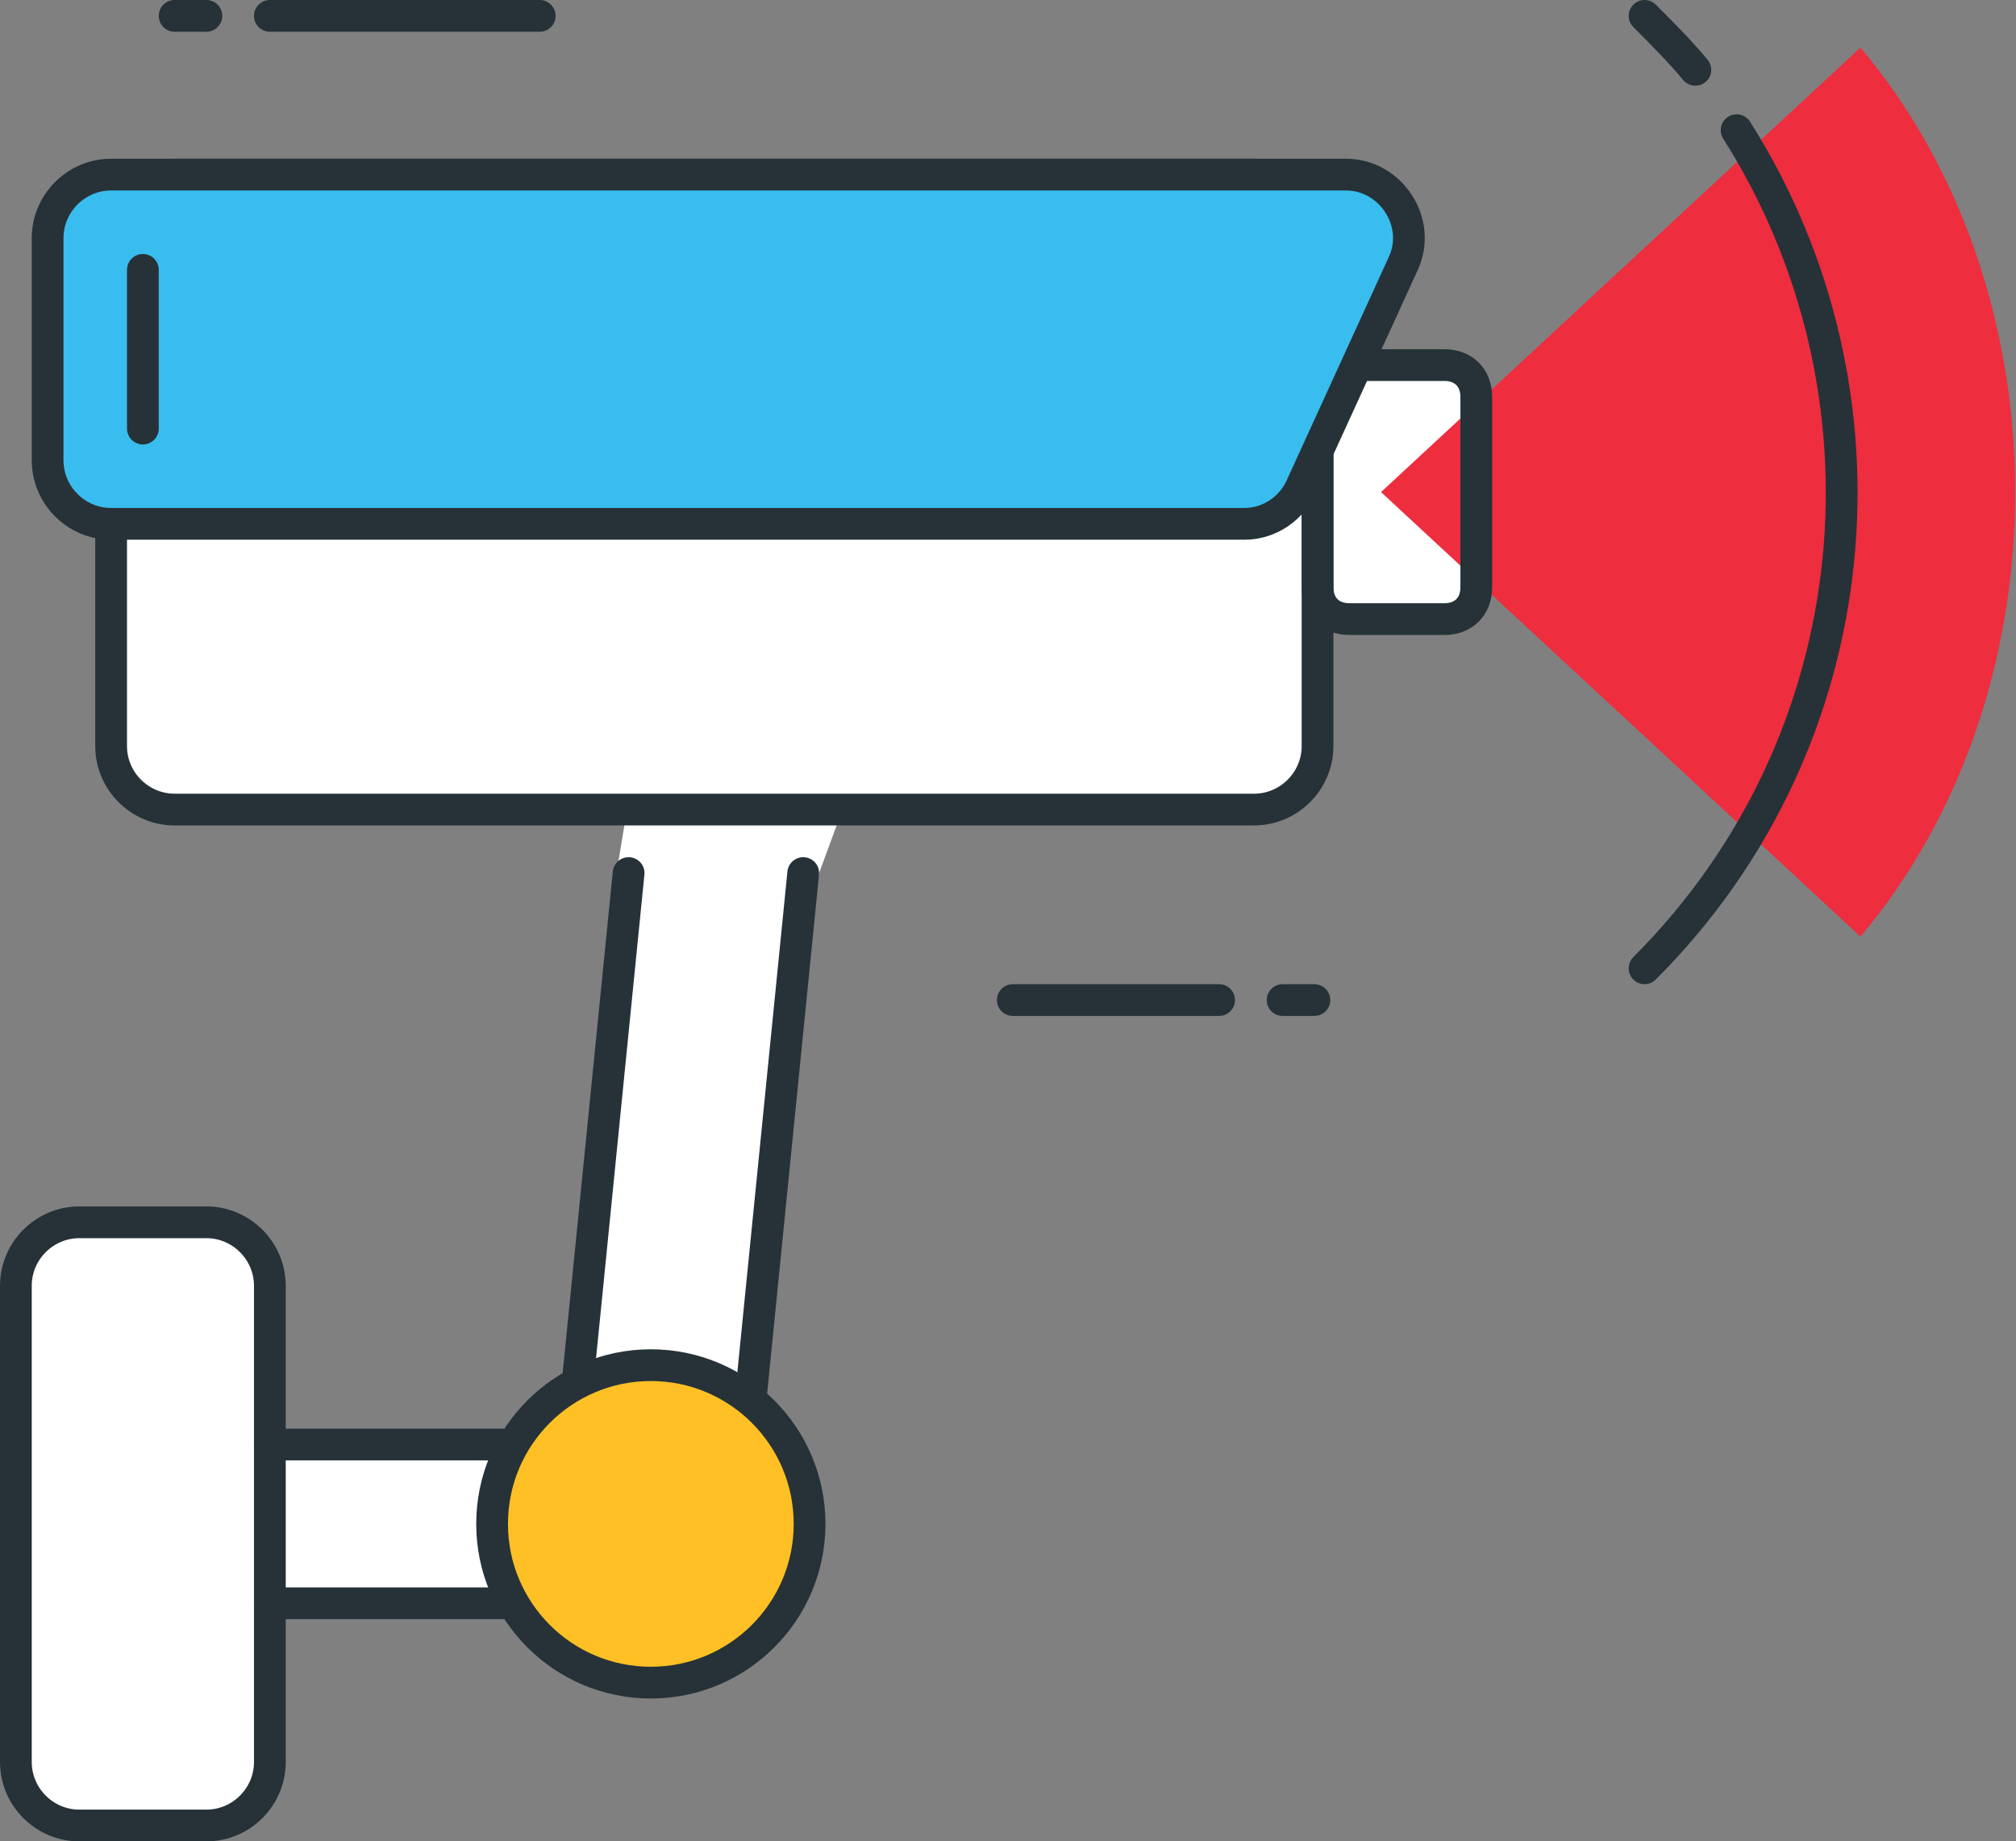 <?xml version="1.0" encoding="utf-8"?>
<!-- Generator: Adobe Illustrator 24.3.0, SVG Export Plug-In . SVG Version: 6.00 Build 0)  -->
<svg version="1.1" id="Layer_1" xmlns="http://www.w3.org/2000/svg" xmlns:xlink="http://www.w3.org/1999/xlink" x="0px" y="0px"
	 viewBox="0 0 63.5 58" style="enable-background:new 0 0 63.5 58;" xml:space="preserve">
<rect x="0" y="0" width="63.5" height="58" fill="#808080" stroke="none"/>
<style type="text/css">
	.st0{fill:#FFFFFF;}
	.st1{fill:none;stroke:#263238;stroke-linecap:round;stroke-linejoin:round;stroke-miterlimit:10;}
	.st2{fill:#EE2D3E;}
	.st3{fill:#39BDEE;stroke:#263238;stroke-linecap:round;stroke-linejoin:round;stroke-miterlimit:10;}
	.st4{fill:#FEC024;stroke:#263238;stroke-linecap:round;stroke-linejoin:round;stroke-miterlimit:10;}
</style>
<g id="CCTV">
	<g>
		<polyline class="st0" points="16.1,45.3 8.7,45.5 8.2,39.4 6,38.5 1.9,38.6 0.7,39.8 0.3,54.2 1.1,57.2 4.3,57.8 7.5,57.2 
			8.5,56.4 8.5,50.5 14.5,50.6 16.1,50.3 		"/>
		<polyline class="st0" points="19.7,25.8 19.2,28.8 18.5,37.6 18.2,43.6 20.5,43 24,44.4 25.3,30.5 25.8,27.5 26.5,25.6 		"/>
		<polyline class="st0" points="40.8,15.7 39.5,16.5 12.6,16.5 3.5,16.5 3.5,21 3.5,24.3 4.5,25.5 20.8,25.5 39.5,25.5 41.1,24.7 
			41.5,21.9 41.5,15.5 		"/>
		<polyline class="st0" points="42.5,11.5 45.9,11.6 46.5,12.5 46.5,18.9 46.5,19.5 43.8,19.5 41.9,19.3 41.4,14.4 		"/>
		<polyline class="st1" points="8.5,50.5 23,50.5 25.3,27.5 		"/>
		<polyline class="st1" points="19.8,27.5 18,45.5 8.5,45.5 		"/>
		<g>
			<g>
				<path class="st2" d="M43.5,15.5l15.1,14c6.5-7.7,6.5-20.3,0-28L43.5,15.5z"/>
			</g>
		</g>
		<path class="st1" d="M0.5,55.5v-15c0-1.1,0.9-2,2-2h4c1.1,0,2,0.9,2,2v15c0,1.1-0.9,2-2,2h-4C1.4,57.5,0.5,56.6,0.5,55.5z"/>
		<path class="st1" d="M3.5,23.5v-16c0-1.1,0.9-2,2-2h34c1.1,0,2,0.9,2,2v16c0,1.1-0.9,2-2,2h-34C4.4,25.5,3.5,24.6,3.5,23.5z"/>
		<path class="st1" d="M41.5,18.5v-6c0-0.6,0.4-1,1-1h3c0.6,0,1,0.4,1,1v6c0,0.6-0.4,1-1,1h-3C41.9,19.5,41.5,19.1,41.5,18.5z"/>
		<path class="st3" d="M1.5,14.5v-7c0-1.1,0.9-2,2-2h38.9c1.4,0,2.4,1.5,1.8,2.8l-3.2,7c-0.3,0.7-1,1.2-1.8,1.2H3.5
			C2.4,16.5,1.5,15.6,1.5,14.5z"/>
		<line class="st1" x1="4.5" y1="13.5" x2="4.5" y2="8.5"/>
		<circle class="st4" cx="20.5" cy="48" r="5"/>
		<path class="st1" d="M51.8,30.5c7.2-7.2,8.1-18.2,2.9-26.4"/>
		<path class="st1" d="M53.4,2.2c-0.5-0.6-1-1.1-1.6-1.7"/>
		<g>
			<line class="st1" x1="41.4" y1="31.5" x2="40.4" y2="31.5"/>
			<line class="st1" x1="38.4" y1="31.5" x2="31.9" y2="31.5"/>
		</g>
		<g>
			<line class="st1" x1="5.5" y1="0.5" x2="6.5" y2="0.5"/>
			<line class="st1" x1="8.5" y1="0.5" x2="17" y2="0.5"/>
		</g>
	</g>
</g>
</svg>
